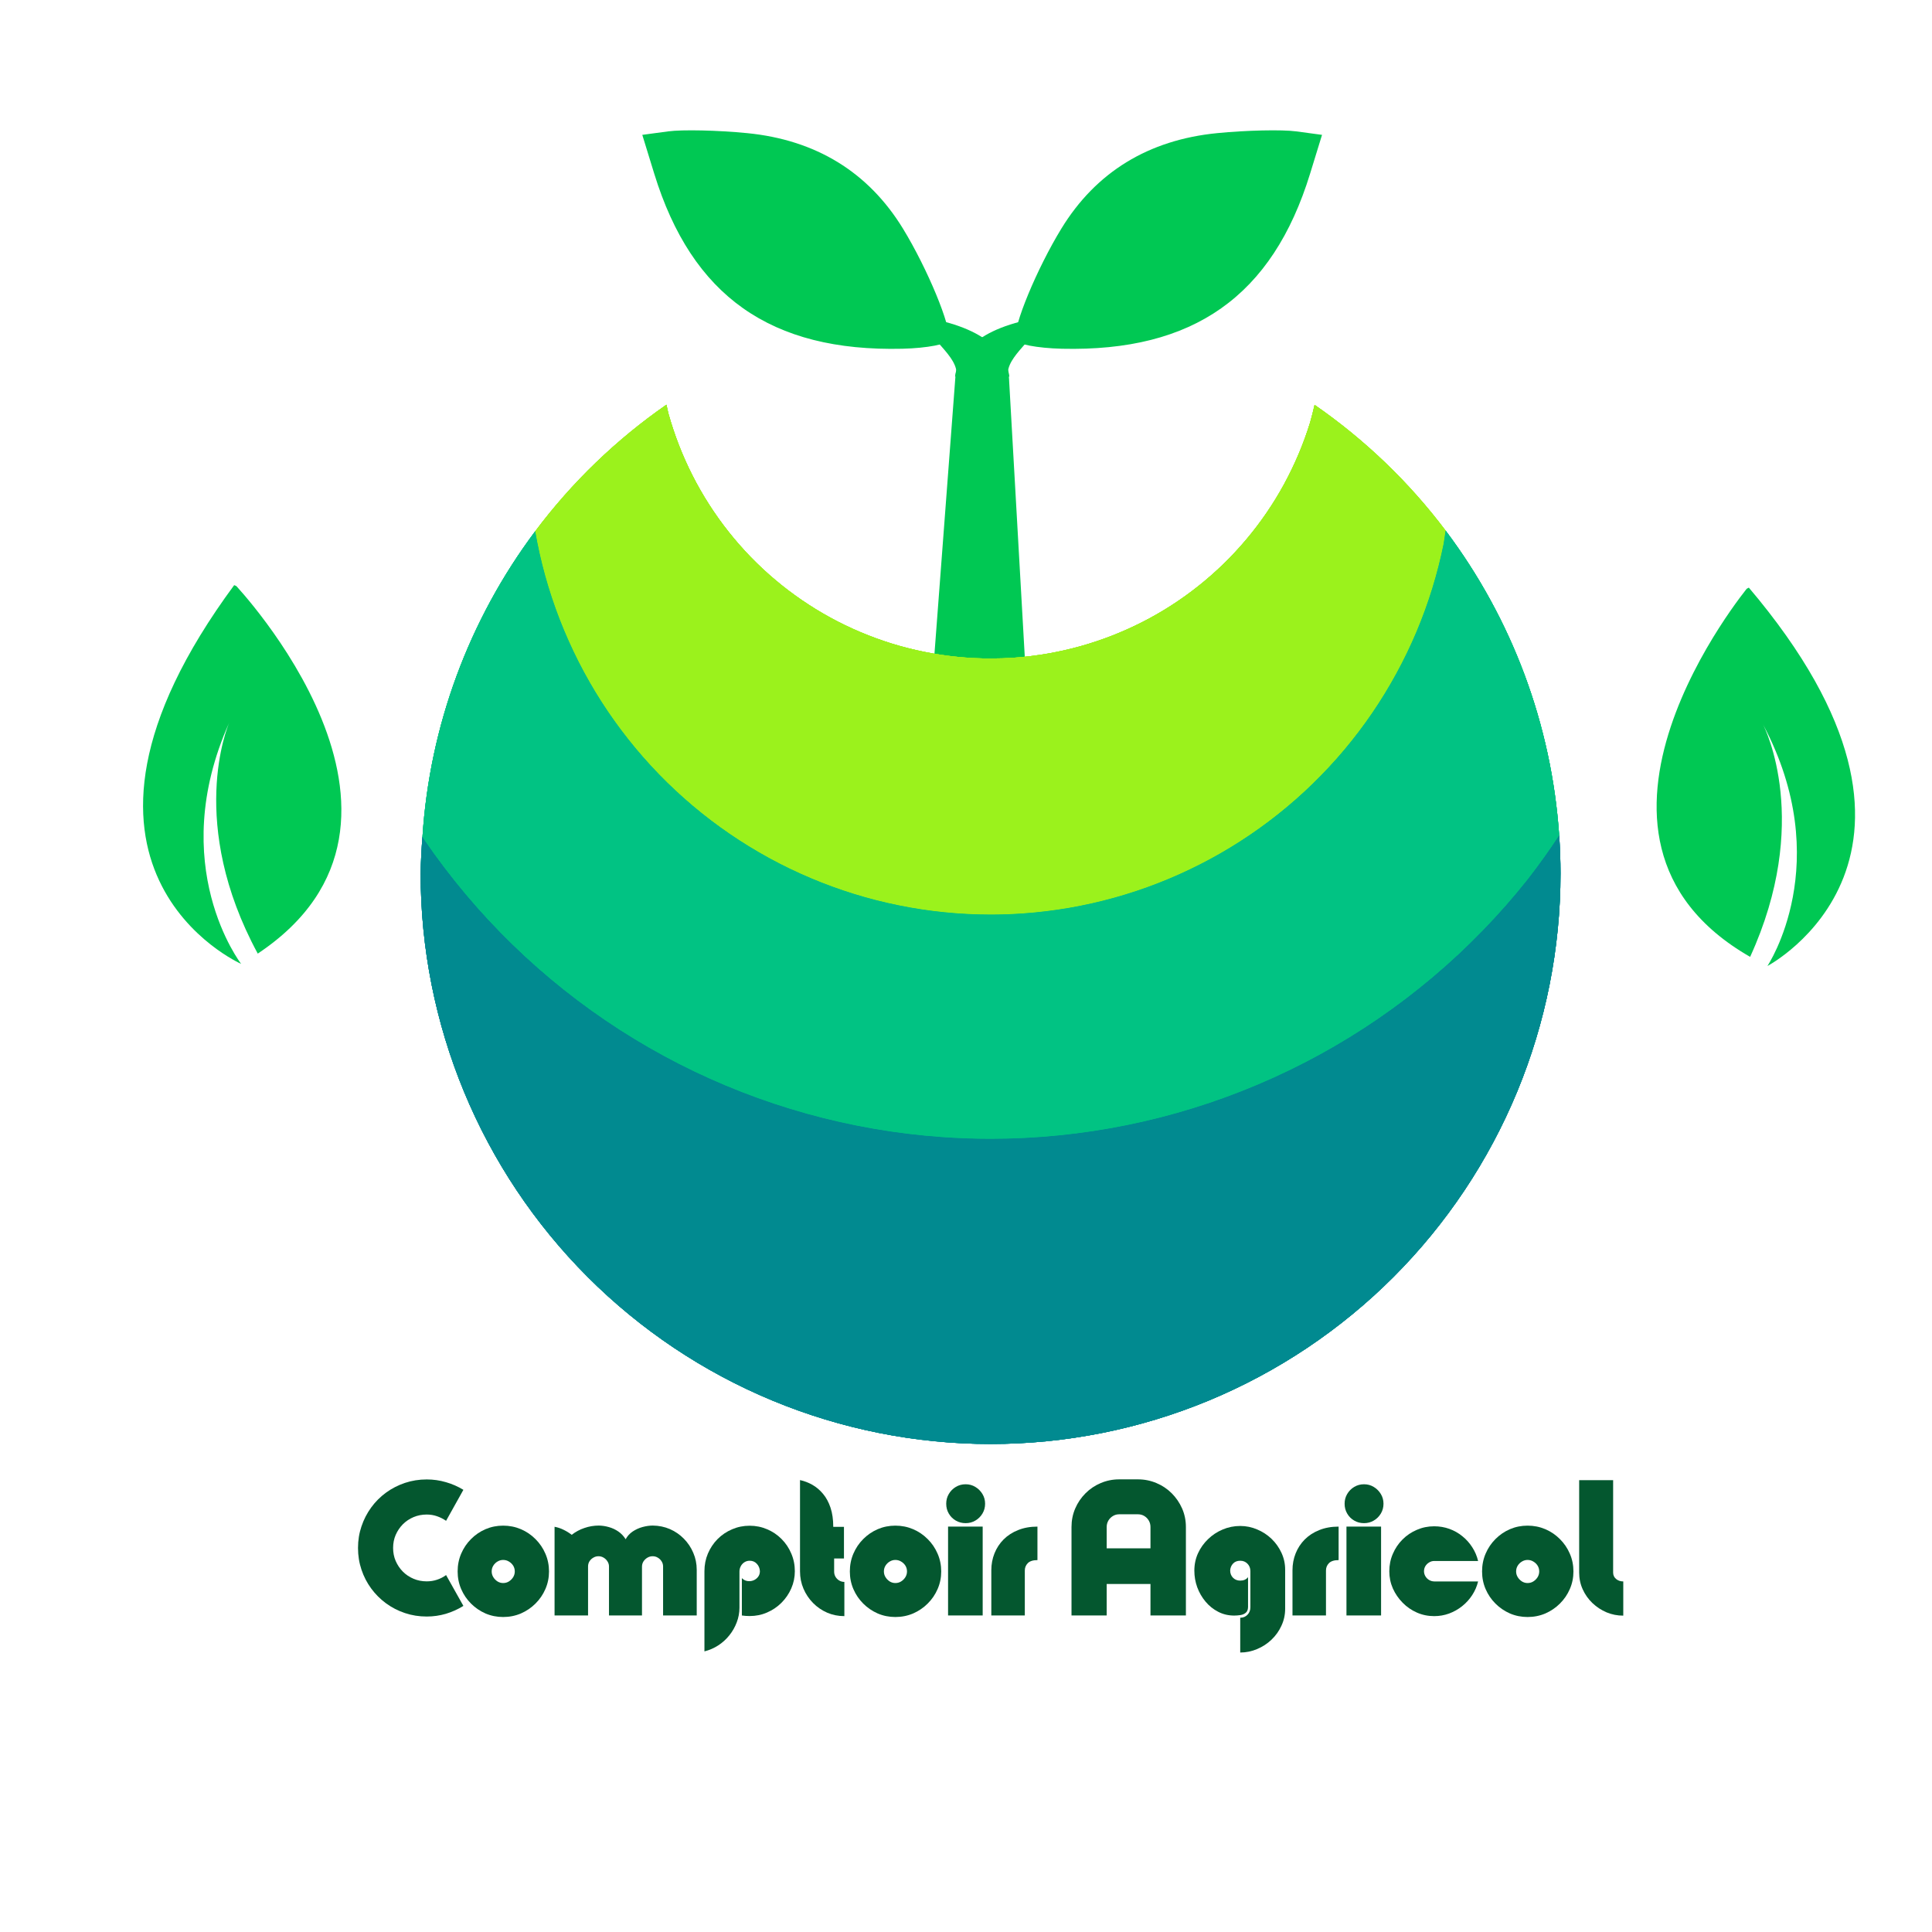 <svg xmlns="http://www.w3.org/2000/svg" xmlns:xlink="http://www.w3.org/1999/xlink" width="500" zoomAndPan="magnify" viewBox="0 0 375 375" height="500" preserveAspectRatio="xMidYMid meet" version="1.0"><defs><g/><clipPath id="5e33130369"><path d="M 124 25.297 L 185 25.297 L 185 68 L 124 68 Z M 124 25.297 " clip-rule="nonzero"/></clipPath><clipPath id="639134a4bb"><path d="M 197 25.297 L 257 25.297 L 257 68 L 197 68 Z M 197 25.297 " clip-rule="nonzero"/></clipPath><clipPath id="d5f45730c3"><path d="M 81.645 162 L 302.895 162 L 302.895 280.281 L 81.645 280.281 Z M 81.645 162 " clip-rule="nonzero"/></clipPath><clipPath id="0ebaad2adb"><path d="M 82 102 L 302.895 102 L 302.895 222 L 82 222 Z M 82 102 " clip-rule="nonzero"/></clipPath><clipPath id="960b7be437"><path d="M 81.645 162 L 302.895 162 L 302.895 280.281 L 81.645 280.281 Z M 81.645 162 " clip-rule="nonzero"/></clipPath><clipPath id="65370dd202"><path d="M 82 102 L 302.895 102 L 302.895 222 L 82 222 Z M 82 102 " clip-rule="nonzero"/></clipPath><clipPath id="fc308e89c7"><path d="M 81.645 162 L 302.895 162 L 302.895 280.281 L 81.645 280.281 Z M 81.645 162 " clip-rule="nonzero"/></clipPath><clipPath id="8cc1ed5ccd"><path d="M 82 102 L 302.895 102 L 302.895 222 L 82 222 Z M 82 102 " clip-rule="nonzero"/></clipPath><clipPath id="13bd93643c"><path d="M 81.645 162 L 302.895 162 L 302.895 280.281 L 81.645 280.281 Z M 81.645 162 " clip-rule="nonzero"/></clipPath><clipPath id="749213364c"><path d="M 82 102 L 302.895 102 L 302.895 222 L 82 222 Z M 82 102 " clip-rule="nonzero"/></clipPath><clipPath id="e1451619c5"><path d="M 27 113 L 67 113 L 67 188 L 27 188 Z M 27 113 " clip-rule="nonzero"/></clipPath><clipPath id="2d9b89bb5c"><path d="M 4.789 168.582 L 31.77 107.523 L 99 137.23 L 72.02 198.285 Z M 4.789 168.582 " clip-rule="nonzero"/></clipPath><clipPath id="a05d643ce2"><path d="M 4.789 168.582 L 31.77 107.523 L 99 137.23 L 72.02 198.285 Z M 4.789 168.582 " clip-rule="nonzero"/></clipPath><clipPath id="310535bd0e"><path d="M 304 112 L 374 112 L 374 192 L 304 192 Z M 304 112 " clip-rule="nonzero"/></clipPath><clipPath id="710c58b781"><path d="M 318.918 200.227 L 287.891 141.125 L 352.969 106.961 L 383.992 166.062 Z M 318.918 200.227 " clip-rule="nonzero"/></clipPath><clipPath id="24dbf82bb5"><path d="M 17 1 L 57 1 L 57 76 L 17 76 Z M 17 1 " clip-rule="nonzero"/></clipPath><clipPath id="b7fdaed509"><path d="M 14.918 88.227 L -16.109 29.125 L 48.969 -5.039 L 79.992 54.062 Z M 14.918 88.227 " clip-rule="nonzero"/></clipPath><clipPath id="d98412e0fd"><path d="M 79.723 54.203 L 48.699 -4.898 L -16.379 29.266 L 14.645 88.367 Z M 79.723 54.203 " clip-rule="nonzero"/></clipPath><clipPath id="b8bb970a2e"><rect x="0" width="70" y="0" height="80"/></clipPath><clipPath id="3e411ebe48"><rect x="0" width="249" y="0" height="42"/></clipPath></defs><rect x="-37.5" width="450" fill="#ffffff" y="-37.5" height="450" fill-opacity="1"/><rect x="-37.5" width="450" fill="#ffffff" y="-37.5" height="450" fill-opacity="1"/><path fill="#00c853" d="M 185.367 73.09 C 185.914 69.207 188.852 63.621 202.793 61.457 C 200.355 66.621 194.5 69.668 195.801 73.684 Z M 185.367 73.09 " fill-opacity="1" fill-rule="nonzero"/><path fill="#00c853" d="M 195.918 73.09 C 195.371 69.207 192.438 63.621 178.496 61.457 C 180.934 66.621 186.789 69.668 185.488 73.684 Z M 195.918 73.09 " fill-opacity="1" fill-rule="nonzero"/><path fill="#00c853" d="M 195.828 73.117 L 199.383 135.832 C 199.547 138.707 193.512 141.031 190.637 141.031 C 187.762 141.031 180.488 138.703 180.703 135.832 L 185.445 73.117 C 185.664 70.246 187.762 67.922 190.637 67.922 C 193.512 67.922 195.664 70.242 195.828 73.117 Z M 195.828 73.117 " fill-opacity="1" fill-rule="nonzero"/><g clip-path="url(#5e33130369)"><path fill="#00c853" d="M 175.148 67.691 C 149.625 68.293 134.301 57.477 126.984 33.703 L 124.668 26.176 L 129.684 25.5 C 132.441 25.129 139.344 25.281 145.016 25.84 C 158.352 27.152 168.539 33.391 175.258 44.363 C 180.023 52.152 184.66 63.348 184.188 65.941 C 184.043 66.789 179.965 67.574 175.148 67.691 Z M 175.148 67.691 " fill-opacity="1" fill-rule="nonzero"/></g><g clip-path="url(#639134a4bb)"><path fill="#00c853" d="M 206.125 67.691 C 231.648 68.293 246.973 57.477 254.289 33.703 L 256.605 26.176 L 251.59 25.5 C 248.832 25.129 241.93 25.281 236.258 25.84 C 222.922 27.152 212.734 33.391 206.016 44.363 C 201.25 52.152 196.613 63.348 197.086 65.941 C 197.23 66.789 201.309 67.574 206.125 67.691 Z M 206.125 67.691 " fill-opacity="1" fill-rule="nonzero"/></g><path fill="#9bf21c" d="M 129.352 78.555 C 119.602 85.324 111.004 93.617 103.883 103.121 C 104.387 106.012 105.027 108.879 105.809 111.707 C 106.609 114.59 107.555 117.434 108.637 120.227 C 109.723 123.02 110.941 125.754 112.301 128.426 C 113.656 131.094 115.145 133.695 116.762 136.219 C 118.379 138.738 120.121 141.176 121.98 143.523 C 123.84 145.871 125.816 148.121 127.898 150.27 C 129.984 152.418 132.176 154.465 134.461 156.395 C 136.75 158.324 139.133 160.137 141.602 161.828 C 144.07 163.52 146.625 165.086 149.25 166.523 C 151.875 167.961 154.574 169.262 157.328 170.426 C 160.086 171.594 162.895 172.625 165.754 173.508 C 168.609 174.395 171.512 175.133 174.441 175.727 C 177.375 176.324 180.336 176.773 183.312 177.07 C 186.289 177.371 189.277 177.52 192.27 177.523 C 194.391 177.523 196.504 177.449 198.617 177.297 C 201.602 177.086 204.574 176.723 207.523 176.215 C 210.473 175.707 213.395 175.051 216.277 174.246 C 219.156 173.445 221.996 172.5 224.785 171.414 C 227.574 170.328 230.305 169.105 232.973 167.746 C 232.973 167.75 232.973 167.746 232.973 167.746 C 235.637 166.391 238.238 164.898 240.754 163.277 C 240.754 163.281 240.754 163.277 240.754 163.277 C 243.273 161.66 245.707 159.914 248.051 158.055 C 248.051 158.055 248.051 158.051 248.051 158.055 C 250.395 156.191 252.645 154.211 254.789 152.125 C 256.934 150.039 258.973 147.844 260.898 145.555 C 260.898 145.559 260.902 145.555 260.898 145.555 C 262.824 143.266 264.641 140.875 266.332 138.402 C 268.02 135.93 269.582 133.375 271.016 130.746 C 271.016 130.75 271.016 130.746 271.016 130.746 C 272.453 128.121 273.754 125.418 274.918 122.66 C 276.086 119.898 277.113 117.082 277.996 114.223 C 277.996 114.223 277.996 114.219 277.996 114.223 C 278.879 111.363 279.621 108.453 280.215 105.52 C 280.352 104.68 280.48 103.836 280.594 102.992 C 273.473 93.547 264.887 85.309 255.16 78.586 C 254.898 79.738 254.609 80.887 254.285 82.023 C 253.645 84.094 252.902 86.129 252.059 88.125 C 252.059 88.125 252.059 88.129 252.059 88.125 C 251.215 90.121 250.273 92.078 249.238 93.98 C 248.203 95.883 247.07 97.727 245.848 99.516 C 245.852 99.512 245.848 99.516 245.848 99.516 C 244.629 101.305 243.312 103.035 241.918 104.691 C 240.523 106.348 239.051 107.934 237.5 109.441 C 235.945 110.953 234.32 112.383 232.625 113.73 C 230.934 115.078 229.168 116.34 227.348 117.512 C 227.348 117.512 227.344 117.512 227.348 117.512 C 225.527 118.684 223.645 119.762 221.715 120.746 C 219.785 121.727 217.809 122.613 215.789 123.398 C 213.773 124.184 211.719 124.867 209.637 125.449 C 207.551 126.027 205.438 126.5 203.301 126.871 C 201.172 127.238 199.02 127.504 196.863 127.656 C 195.332 127.766 193.801 127.816 192.27 127.816 C 190.105 127.816 187.945 127.707 185.789 127.488 C 183.637 127.273 181.496 126.949 179.375 126.516 C 177.254 126.086 175.156 125.551 173.09 124.914 C 171.023 124.273 168.988 123.527 166.996 122.684 C 165 121.84 163.047 120.898 161.148 119.859 C 159.25 118.82 157.402 117.688 155.617 116.461 C 153.832 115.238 152.105 113.93 150.453 112.531 C 148.797 111.137 147.211 109.66 145.703 108.105 C 144.195 106.547 142.766 104.918 141.422 103.219 C 140.078 101.523 138.816 99.758 137.648 97.934 C 136.48 96.109 135.398 94.23 134.418 92.297 C 133.438 90.367 132.555 88.387 131.77 86.367 C 130.988 84.348 130.305 82.293 129.723 80.203 C 129.594 79.656 129.469 79.105 129.352 78.555 Z M 129.352 78.555 " fill-opacity="1" fill-rule="nonzero"/><g clip-path="url(#d5f45730c3)"><path fill="#018a90" d="M 82.004 162.414 C 81.809 164.773 81.688 167.141 81.645 169.512 C 81.645 184.059 84.508 198.461 90.066 211.902 C 95.625 225.34 103.773 237.551 114.047 247.84 C 124.32 258.125 136.516 266.285 149.938 271.852 C 163.359 277.418 177.742 280.281 192.27 280.281 C 206.797 280.281 221.184 277.418 234.605 271.852 C 248.027 266.285 260.223 258.125 270.496 247.84 C 280.77 237.551 288.918 225.34 294.477 211.902 C 300.035 198.461 302.895 184.059 302.895 169.512 C 302.891 167.047 302.805 164.582 302.633 162.121 C 300.73 165.016 298.719 167.832 296.598 170.57 C 293.84 174.055 290.906 177.395 287.812 180.582 C 284.719 183.773 281.469 186.809 278.07 189.672 C 274.676 192.535 271.137 195.227 267.473 197.738 C 263.809 200.25 260.023 202.574 256.125 204.707 C 252.227 206.84 248.227 208.773 244.137 210.504 C 240.047 212.234 235.875 213.762 231.633 215.074 C 227.391 216.391 223.082 217.492 218.73 218.375 C 214.379 219.258 209.984 219.922 205.57 220.367 C 201.152 220.812 196.711 221.035 192.27 221.035 C 189.125 221.035 185.984 220.922 182.848 220.699 C 178.418 220.387 174.008 219.848 169.633 219.094 C 165.258 218.336 160.922 217.363 156.641 216.172 C 152.363 214.98 148.145 213.582 144.008 211.969 C 139.867 210.359 135.812 208.543 131.855 206.527 C 127.898 204.508 124.043 202.293 120.309 199.895 C 116.57 197.488 112.957 194.902 109.48 192.137 C 106 189.371 102.66 186.434 99.477 183.336 C 96.293 180.238 93.262 176.984 90.402 173.582 C 87.543 170.184 84.852 166.641 82.344 162.973 C 82.23 162.785 82.117 162.602 82.004 162.414 Z M 82.004 162.414 " fill-opacity="1" fill-rule="nonzero"/></g><g clip-path="url(#0ebaad2adb)"><path fill="#01c383" d="M 82.004 162.414 C 82.117 162.602 82.23 162.785 82.344 162.973 C 84.852 166.641 87.543 170.184 90.402 173.582 C 93.262 176.984 96.293 180.238 99.477 183.336 C 102.664 186.434 106 189.371 109.48 192.137 C 112.957 194.902 116.574 197.488 120.309 199.895 C 124.047 202.293 127.898 204.508 131.855 206.527 C 135.812 208.543 139.867 210.359 144.008 211.969 C 148.145 213.582 152.363 214.98 156.641 216.172 C 160.922 217.363 165.258 218.336 169.633 219.094 C 174.008 219.848 178.418 220.387 182.848 220.699 C 185.984 220.922 189.129 221.035 192.273 221.035 C 196.715 221.035 201.152 220.812 205.57 220.367 C 209.988 219.922 214.379 219.258 218.73 218.375 C 223.082 217.492 227.391 216.391 231.633 215.074 C 235.875 213.762 240.047 212.234 244.137 210.504 C 248.227 208.773 252.23 206.84 256.125 204.707 C 260.023 202.574 263.809 200.25 267.473 197.738 C 271.141 195.227 274.676 192.535 278.07 189.672 C 281.469 186.809 284.719 183.773 287.812 180.582 C 290.906 177.395 293.84 174.055 296.598 170.57 C 298.719 167.832 300.734 165.016 302.633 162.121 C 301.168 140.688 293.512 120.145 280.594 102.992 C 280.48 103.836 280.352 104.68 280.215 105.52 C 279.621 108.453 278.879 111.355 277.996 114.219 C 277.996 114.215 277.996 114.219 277.996 114.219 C 277.113 117.078 276.086 119.898 274.922 122.66 C 273.754 125.418 272.453 128.113 271.016 130.742 C 271.016 130.742 271.016 130.746 271.016 130.742 C 269.582 133.371 268.02 135.93 266.332 138.402 C 264.645 140.875 262.832 143.258 260.906 145.551 C 260.906 145.547 260.902 145.551 260.906 145.551 C 258.98 147.84 256.934 150.035 254.789 152.125 C 252.645 154.211 250.395 156.188 248.051 158.047 C 248.051 158.047 248.051 158.051 248.051 158.047 C 245.707 159.91 243.273 161.656 240.754 163.273 C 240.754 163.273 240.754 163.277 240.754 163.273 C 238.238 164.891 235.641 166.387 232.973 167.742 C 232.973 167.742 232.973 167.746 232.973 167.742 C 230.305 169.102 227.574 170.328 224.785 171.414 C 221.996 172.5 219.156 173.445 216.277 174.246 C 213.395 175.047 210.473 175.703 207.523 176.215 C 204.574 176.723 201.602 177.086 198.621 177.297 C 196.508 177.449 194.391 177.523 192.273 177.523 C 189.281 177.52 186.289 177.371 183.312 177.07 C 180.336 176.773 177.375 176.324 174.441 175.727 C 171.512 175.133 168.613 174.395 165.754 173.508 C 162.898 172.625 160.086 171.594 157.328 170.426 C 154.574 169.262 151.875 167.961 149.25 166.523 C 146.625 165.086 144.07 163.52 141.602 161.828 C 139.133 160.137 136.75 158.324 134.465 156.395 C 132.176 154.465 129.984 152.418 127.898 150.27 C 125.816 148.121 123.84 145.871 121.98 143.523 C 120.121 141.176 118.379 138.738 116.762 136.219 C 115.145 133.695 113.656 131.094 112.301 128.426 C 110.945 125.754 109.723 123.02 108.637 120.227 C 107.555 117.434 106.609 114.59 105.809 111.707 C 105.027 108.879 104.387 106.012 103.883 103.121 C 90.996 120.336 83.391 140.941 82.004 162.414 Z M 82.004 162.414 " fill-opacity="1" fill-rule="nonzero"/></g><path fill="#9bf21c" d="M 129.352 78.555 C 119.602 85.324 111.004 93.617 103.883 103.121 C 104.387 106.012 105.027 108.879 105.809 111.707 C 106.609 114.59 107.555 117.434 108.637 120.227 C 109.723 123.02 110.941 125.754 112.301 128.426 C 113.656 131.094 115.145 133.695 116.762 136.219 C 118.379 138.738 120.121 141.176 121.98 143.523 C 123.84 145.871 125.816 148.121 127.898 150.27 C 129.984 152.418 132.176 154.465 134.461 156.395 C 136.75 158.324 139.133 160.137 141.602 161.828 C 144.07 163.52 146.625 165.086 149.25 166.523 C 151.875 167.961 154.574 169.262 157.328 170.426 C 160.086 171.594 162.895 172.625 165.754 173.508 C 168.609 174.395 171.512 175.133 174.441 175.727 C 177.375 176.324 180.336 176.773 183.312 177.07 C 186.289 177.371 189.277 177.52 192.27 177.523 C 194.391 177.523 196.504 177.449 198.617 177.297 C 201.602 177.086 204.574 176.723 207.523 176.215 C 210.473 175.707 213.395 175.051 216.277 174.246 C 219.156 173.445 221.996 172.5 224.785 171.414 C 227.574 170.328 230.305 169.105 232.973 167.746 C 232.973 167.75 232.973 167.746 232.973 167.746 C 235.637 166.391 238.238 164.898 240.754 163.277 C 240.754 163.281 240.754 163.277 240.754 163.277 C 243.273 161.66 245.707 159.914 248.051 158.055 C 248.051 158.055 248.051 158.051 248.051 158.055 C 250.395 156.191 252.645 154.211 254.789 152.125 C 256.934 150.039 258.973 147.844 260.898 145.555 C 260.898 145.559 260.902 145.555 260.898 145.555 C 262.824 143.266 264.641 140.875 266.332 138.402 C 268.02 135.93 269.582 133.375 271.016 130.746 C 271.016 130.75 271.016 130.746 271.016 130.746 C 272.453 128.121 273.754 125.418 274.918 122.66 C 276.086 119.898 277.113 117.082 277.996 114.223 C 277.996 114.223 277.996 114.219 277.996 114.223 C 278.879 111.363 279.621 108.453 280.215 105.52 C 280.352 104.68 280.48 103.836 280.594 102.992 C 273.473 93.547 264.887 85.309 255.16 78.586 C 254.898 79.738 254.609 80.887 254.285 82.023 C 253.645 84.094 252.902 86.129 252.059 88.125 C 252.059 88.125 252.059 88.129 252.059 88.125 C 251.215 90.121 250.273 92.078 249.238 93.98 C 248.203 95.883 247.07 97.727 245.848 99.516 C 245.852 99.512 245.848 99.516 245.848 99.516 C 244.629 101.305 243.312 103.035 241.918 104.691 C 240.523 106.348 239.051 107.934 237.5 109.441 C 235.945 110.953 234.32 112.383 232.625 113.73 C 230.934 115.078 229.168 116.34 227.348 117.512 C 227.348 117.512 227.344 117.512 227.348 117.512 C 225.527 118.684 223.645 119.762 221.715 120.746 C 219.785 121.727 217.809 122.613 215.789 123.398 C 213.773 124.184 211.719 124.867 209.637 125.449 C 207.551 126.027 205.438 126.5 203.301 126.871 C 201.172 127.238 199.02 127.504 196.863 127.656 C 195.332 127.766 193.801 127.816 192.27 127.816 C 190.105 127.816 187.945 127.707 185.789 127.488 C 183.637 127.273 181.496 126.949 179.375 126.516 C 177.254 126.086 175.156 125.551 173.09 124.914 C 171.023 124.273 168.988 123.527 166.996 122.684 C 165 121.84 163.047 120.898 161.148 119.859 C 159.25 118.82 157.402 117.688 155.617 116.461 C 153.832 115.238 152.105 113.93 150.453 112.531 C 148.797 111.137 147.211 109.66 145.703 108.105 C 144.195 106.547 142.766 104.918 141.422 103.219 C 140.078 101.523 138.816 99.758 137.648 97.934 C 136.48 96.109 135.398 94.23 134.418 92.297 C 133.438 90.367 132.555 88.387 131.77 86.367 C 130.988 84.348 130.305 82.293 129.723 80.203 C 129.594 79.656 129.469 79.105 129.352 78.555 Z M 129.352 78.555 " fill-opacity="1" fill-rule="nonzero"/><g clip-path="url(#960b7be437)"><path fill="#018a90" d="M 82.004 162.414 C 81.809 164.773 81.688 167.141 81.645 169.512 C 81.645 184.059 84.508 198.461 90.066 211.902 C 95.625 225.34 103.773 237.551 114.047 247.84 C 124.32 258.125 136.516 266.285 149.938 271.852 C 163.359 277.418 177.742 280.281 192.27 280.281 C 206.797 280.281 221.184 277.418 234.605 271.852 C 248.027 266.285 260.223 258.125 270.496 247.84 C 280.77 237.551 288.918 225.34 294.477 211.902 C 300.035 198.461 302.895 184.059 302.895 169.512 C 302.891 167.047 302.805 164.582 302.633 162.121 C 300.73 165.016 298.719 167.832 296.598 170.57 C 293.84 174.055 290.906 177.395 287.812 180.582 C 284.719 183.773 281.469 186.809 278.07 189.672 C 274.676 192.535 271.137 195.227 267.473 197.738 C 263.809 200.25 260.023 202.574 256.125 204.707 C 252.227 206.84 248.227 208.773 244.137 210.504 C 240.047 212.234 235.875 213.762 231.633 215.074 C 227.391 216.391 223.082 217.492 218.73 218.375 C 214.379 219.258 209.984 219.922 205.57 220.367 C 201.152 220.812 196.711 221.035 192.27 221.035 C 189.125 221.035 185.984 220.922 182.848 220.699 C 178.418 220.387 174.008 219.848 169.633 219.094 C 165.258 218.336 160.922 217.363 156.641 216.172 C 152.363 214.98 148.145 213.582 144.008 211.969 C 139.867 210.359 135.812 208.543 131.855 206.527 C 127.898 204.508 124.043 202.293 120.309 199.895 C 116.57 197.488 112.957 194.902 109.48 192.137 C 106 189.371 102.66 186.434 99.477 183.336 C 96.293 180.238 93.262 176.984 90.402 173.582 C 87.543 170.184 84.852 166.641 82.344 162.973 C 82.23 162.785 82.117 162.602 82.004 162.414 Z M 82.004 162.414 " fill-opacity="1" fill-rule="nonzero"/></g><g clip-path="url(#65370dd202)"><path fill="#01c383" d="M 82.004 162.414 C 82.117 162.602 82.23 162.785 82.344 162.973 C 84.852 166.641 87.543 170.184 90.402 173.582 C 93.262 176.984 96.293 180.238 99.477 183.336 C 102.664 186.434 106 189.371 109.48 192.137 C 112.957 194.902 116.574 197.488 120.309 199.895 C 124.047 202.293 127.898 204.508 131.855 206.527 C 135.812 208.543 139.867 210.359 144.008 211.969 C 148.145 213.582 152.363 214.98 156.641 216.172 C 160.922 217.363 165.258 218.336 169.633 219.094 C 174.008 219.848 178.418 220.387 182.848 220.699 C 185.984 220.922 189.129 221.035 192.273 221.035 C 196.715 221.035 201.152 220.812 205.57 220.367 C 209.988 219.922 214.379 219.258 218.73 218.375 C 223.082 217.492 227.391 216.391 231.633 215.074 C 235.875 213.762 240.047 212.234 244.137 210.504 C 248.227 208.773 252.23 206.84 256.125 204.707 C 260.023 202.574 263.809 200.25 267.473 197.738 C 271.141 195.227 274.676 192.535 278.07 189.672 C 281.469 186.809 284.719 183.773 287.812 180.582 C 290.906 177.395 293.84 174.055 296.598 170.57 C 298.719 167.832 300.734 165.016 302.633 162.121 C 301.168 140.688 293.512 120.145 280.594 102.992 C 280.48 103.836 280.352 104.68 280.215 105.52 C 279.621 108.453 278.879 111.355 277.996 114.219 C 277.996 114.215 277.996 114.219 277.996 114.219 C 277.113 117.078 276.086 119.898 274.922 122.66 C 273.754 125.418 272.453 128.113 271.016 130.742 C 271.016 130.742 271.016 130.746 271.016 130.742 C 269.582 133.371 268.02 135.93 266.332 138.402 C 264.645 140.875 262.832 143.258 260.906 145.551 C 260.906 145.547 260.902 145.551 260.906 145.551 C 258.98 147.84 256.934 150.035 254.789 152.125 C 252.645 154.211 250.395 156.188 248.051 158.047 C 248.051 158.047 248.051 158.051 248.051 158.047 C 245.707 159.91 243.273 161.656 240.754 163.273 C 240.754 163.273 240.754 163.277 240.754 163.273 C 238.238 164.891 235.641 166.387 232.973 167.742 C 232.973 167.742 232.973 167.746 232.973 167.742 C 230.305 169.102 227.574 170.328 224.785 171.414 C 221.996 172.5 219.156 173.445 216.277 174.246 C 213.395 175.047 210.473 175.703 207.523 176.215 C 204.574 176.723 201.602 177.086 198.621 177.297 C 196.508 177.449 194.391 177.523 192.273 177.523 C 189.281 177.52 186.289 177.371 183.312 177.07 C 180.336 176.773 177.375 176.324 174.441 175.727 C 171.512 175.133 168.613 174.395 165.754 173.508 C 162.898 172.625 160.086 171.594 157.328 170.426 C 154.574 169.262 151.875 167.961 149.25 166.523 C 146.625 165.086 144.07 163.52 141.602 161.828 C 139.133 160.137 136.75 158.324 134.465 156.395 C 132.176 154.465 129.984 152.418 127.898 150.27 C 125.816 148.121 123.84 145.871 121.98 143.523 C 120.121 141.176 118.379 138.738 116.762 136.219 C 115.145 133.695 113.656 131.094 112.301 128.426 C 110.945 125.754 109.723 123.02 108.637 120.227 C 107.555 117.434 106.609 114.59 105.809 111.707 C 105.027 108.879 104.387 106.012 103.883 103.121 C 90.996 120.336 83.391 140.941 82.004 162.414 Z M 82.004 162.414 " fill-opacity="1" fill-rule="nonzero"/></g><path fill="#9bf21c" d="M 129.352 78.555 C 119.602 85.324 111.004 93.617 103.883 103.121 C 104.387 106.012 105.027 108.879 105.809 111.707 C 106.609 114.59 107.555 117.434 108.637 120.227 C 109.723 123.02 110.941 125.754 112.301 128.426 C 113.656 131.094 115.145 133.695 116.762 136.219 C 118.379 138.738 120.121 141.176 121.98 143.523 C 123.84 145.871 125.816 148.121 127.898 150.27 C 129.984 152.418 132.176 154.465 134.461 156.395 C 136.75 158.324 139.133 160.137 141.602 161.828 C 144.07 163.52 146.625 165.086 149.25 166.523 C 151.875 167.961 154.574 169.262 157.328 170.426 C 160.086 171.594 162.895 172.625 165.754 173.508 C 168.609 174.395 171.512 175.133 174.441 175.727 C 177.375 176.324 180.336 176.773 183.312 177.07 C 186.289 177.371 189.277 177.52 192.27 177.523 C 194.391 177.523 196.504 177.449 198.617 177.297 C 201.602 177.086 204.574 176.723 207.523 176.215 C 210.473 175.707 213.395 175.051 216.277 174.246 C 219.156 173.445 221.996 172.5 224.785 171.414 C 227.574 170.328 230.305 169.105 232.973 167.746 C 232.973 167.75 232.973 167.746 232.973 167.746 C 235.637 166.391 238.238 164.898 240.754 163.277 C 240.754 163.281 240.754 163.277 240.754 163.277 C 243.273 161.66 245.707 159.914 248.051 158.055 C 248.051 158.055 248.051 158.051 248.051 158.055 C 250.395 156.191 252.645 154.211 254.789 152.125 C 256.934 150.039 258.973 147.844 260.898 145.555 C 260.898 145.559 260.902 145.555 260.898 145.555 C 262.824 143.266 264.641 140.875 266.332 138.402 C 268.02 135.93 269.582 133.375 271.016 130.746 C 271.016 130.75 271.016 130.746 271.016 130.746 C 272.453 128.121 273.754 125.418 274.918 122.66 C 276.086 119.898 277.113 117.082 277.996 114.223 C 277.996 114.223 277.996 114.219 277.996 114.223 C 278.879 111.363 279.621 108.453 280.215 105.52 C 280.352 104.68 280.48 103.836 280.594 102.992 C 273.473 93.547 264.887 85.309 255.16 78.586 C 254.898 79.738 254.609 80.887 254.285 82.023 C 253.645 84.094 252.902 86.129 252.059 88.125 C 252.059 88.125 252.059 88.129 252.059 88.125 C 251.215 90.121 250.273 92.078 249.238 93.98 C 248.203 95.883 247.07 97.727 245.848 99.516 C 245.852 99.512 245.848 99.516 245.848 99.516 C 244.629 101.305 243.312 103.035 241.918 104.691 C 240.523 106.348 239.051 107.934 237.5 109.441 C 235.945 110.953 234.32 112.383 232.625 113.73 C 230.934 115.078 229.168 116.34 227.348 117.512 C 227.348 117.512 227.344 117.512 227.348 117.512 C 225.527 118.684 223.645 119.762 221.715 120.746 C 219.785 121.727 217.809 122.613 215.789 123.398 C 213.773 124.184 211.719 124.867 209.637 125.449 C 207.551 126.027 205.438 126.5 203.301 126.871 C 201.172 127.238 199.02 127.504 196.863 127.656 C 195.332 127.766 193.801 127.816 192.27 127.816 C 190.105 127.816 187.945 127.707 185.789 127.488 C 183.637 127.273 181.496 126.949 179.375 126.516 C 177.254 126.086 175.156 125.551 173.09 124.914 C 171.023 124.273 168.988 123.527 166.996 122.684 C 165 121.84 163.047 120.898 161.148 119.859 C 159.25 118.82 157.402 117.688 155.617 116.461 C 153.832 115.238 152.105 113.93 150.453 112.531 C 148.797 111.137 147.211 109.66 145.703 108.105 C 144.195 106.547 142.766 104.918 141.422 103.219 C 140.078 101.523 138.816 99.758 137.648 97.934 C 136.48 96.109 135.398 94.23 134.418 92.297 C 133.438 90.367 132.555 88.387 131.77 86.367 C 130.988 84.348 130.305 82.293 129.723 80.203 C 129.594 79.656 129.469 79.105 129.352 78.555 Z M 129.352 78.555 " fill-opacity="1" fill-rule="nonzero"/><g clip-path="url(#fc308e89c7)"><path fill="#018a90" d="M 82.004 162.414 C 81.809 164.773 81.688 167.141 81.645 169.512 C 81.645 184.059 84.508 198.461 90.066 211.902 C 95.625 225.34 103.773 237.551 114.047 247.84 C 124.32 258.125 136.516 266.285 149.938 271.852 C 163.359 277.418 177.742 280.281 192.27 280.281 C 206.797 280.281 221.184 277.418 234.605 271.852 C 248.027 266.285 260.223 258.125 270.496 247.84 C 280.77 237.551 288.918 225.34 294.477 211.902 C 300.035 198.461 302.895 184.059 302.895 169.512 C 302.891 167.047 302.805 164.582 302.633 162.121 C 300.73 165.016 298.719 167.832 296.598 170.57 C 293.84 174.055 290.906 177.395 287.812 180.582 C 284.719 183.773 281.469 186.809 278.07 189.672 C 274.676 192.535 271.137 195.227 267.473 197.738 C 263.809 200.25 260.023 202.574 256.125 204.707 C 252.227 206.84 248.227 208.773 244.137 210.504 C 240.047 212.234 235.875 213.762 231.633 215.074 C 227.391 216.391 223.082 217.492 218.73 218.375 C 214.379 219.258 209.984 219.922 205.57 220.367 C 201.152 220.812 196.711 221.035 192.27 221.035 C 189.125 221.035 185.984 220.922 182.848 220.699 C 178.418 220.387 174.008 219.848 169.633 219.094 C 165.258 218.336 160.922 217.363 156.641 216.172 C 152.363 214.98 148.145 213.582 144.008 211.969 C 139.867 210.359 135.812 208.543 131.855 206.527 C 127.898 204.508 124.043 202.293 120.309 199.895 C 116.57 197.488 112.957 194.902 109.48 192.137 C 106 189.371 102.66 186.434 99.477 183.336 C 96.293 180.238 93.262 176.984 90.402 173.582 C 87.543 170.184 84.852 166.641 82.344 162.973 C 82.23 162.785 82.117 162.602 82.004 162.414 Z M 82.004 162.414 " fill-opacity="1" fill-rule="nonzero"/></g><g clip-path="url(#8cc1ed5ccd)"><path fill="#01c383" d="M 82.004 162.414 C 82.117 162.602 82.23 162.785 82.344 162.973 C 84.852 166.641 87.543 170.184 90.402 173.582 C 93.262 176.984 96.293 180.238 99.477 183.336 C 102.664 186.434 106 189.371 109.48 192.137 C 112.957 194.902 116.574 197.488 120.309 199.895 C 124.047 202.293 127.898 204.508 131.855 206.527 C 135.812 208.543 139.867 210.359 144.008 211.969 C 148.145 213.582 152.363 214.98 156.641 216.172 C 160.922 217.363 165.258 218.336 169.633 219.094 C 174.008 219.848 178.418 220.387 182.848 220.699 C 185.984 220.922 189.129 221.035 192.273 221.035 C 196.715 221.035 201.152 220.812 205.57 220.367 C 209.988 219.922 214.379 219.258 218.73 218.375 C 223.082 217.492 227.391 216.391 231.633 215.074 C 235.875 213.762 240.047 212.234 244.137 210.504 C 248.227 208.773 252.23 206.84 256.125 204.707 C 260.023 202.574 263.809 200.25 267.473 197.738 C 271.141 195.227 274.676 192.535 278.07 189.672 C 281.469 186.809 284.719 183.773 287.812 180.582 C 290.906 177.395 293.84 174.055 296.598 170.57 C 298.719 167.832 300.734 165.016 302.633 162.121 C 301.168 140.688 293.512 120.145 280.594 102.992 C 280.48 103.836 280.352 104.68 280.215 105.52 C 279.621 108.453 278.879 111.355 277.996 114.219 C 277.996 114.215 277.996 114.219 277.996 114.219 C 277.113 117.078 276.086 119.898 274.922 122.66 C 273.754 125.418 272.453 128.113 271.016 130.742 C 271.016 130.742 271.016 130.746 271.016 130.742 C 269.582 133.371 268.02 135.93 266.332 138.402 C 264.645 140.875 262.832 143.258 260.906 145.551 C 260.906 145.547 260.902 145.551 260.906 145.551 C 258.98 147.84 256.934 150.035 254.789 152.125 C 252.645 154.211 250.395 156.188 248.051 158.047 C 248.051 158.047 248.051 158.051 248.051 158.047 C 245.707 159.91 243.273 161.656 240.754 163.273 C 240.754 163.273 240.754 163.277 240.754 163.273 C 238.238 164.891 235.641 166.387 232.973 167.742 C 232.973 167.742 232.973 167.746 232.973 167.742 C 230.305 169.102 227.574 170.328 224.785 171.414 C 221.996 172.5 219.156 173.445 216.277 174.246 C 213.395 175.047 210.473 175.703 207.523 176.215 C 204.574 176.723 201.602 177.086 198.621 177.297 C 196.508 177.449 194.391 177.523 192.273 177.523 C 189.281 177.52 186.289 177.371 183.312 177.07 C 180.336 176.773 177.375 176.324 174.441 175.727 C 171.512 175.133 168.613 174.395 165.754 173.508 C 162.898 172.625 160.086 171.594 157.328 170.426 C 154.574 169.262 151.875 167.961 149.25 166.523 C 146.625 165.086 144.07 163.52 141.602 161.828 C 139.133 160.137 136.75 158.324 134.465 156.395 C 132.176 154.465 129.984 152.418 127.898 150.27 C 125.816 148.121 123.84 145.871 121.98 143.523 C 120.121 141.176 118.379 138.738 116.762 136.219 C 115.145 133.695 113.656 131.094 112.301 128.426 C 110.945 125.754 109.723 123.02 108.637 120.227 C 107.555 117.434 106.609 114.59 105.809 111.707 C 105.027 108.879 104.387 106.012 103.883 103.121 C 90.996 120.336 83.391 140.941 82.004 162.414 Z M 82.004 162.414 " fill-opacity="1" fill-rule="nonzero"/></g><path fill="#9bf21c" d="M 129.352 78.555 C 119.602 85.324 111.004 93.617 103.883 103.121 C 104.387 106.012 105.027 108.879 105.809 111.707 C 106.609 114.59 107.555 117.434 108.637 120.227 C 109.723 123.02 110.941 125.754 112.301 128.426 C 113.656 131.094 115.145 133.695 116.762 136.219 C 118.379 138.738 120.121 141.176 121.98 143.523 C 123.84 145.871 125.816 148.121 127.898 150.27 C 129.984 152.418 132.176 154.465 134.461 156.395 C 136.75 158.324 139.133 160.137 141.602 161.828 C 144.07 163.52 146.625 165.086 149.25 166.523 C 151.875 167.961 154.574 169.262 157.328 170.426 C 160.086 171.594 162.895 172.625 165.754 173.508 C 168.609 174.395 171.512 175.133 174.441 175.727 C 177.375 176.324 180.336 176.773 183.312 177.07 C 186.289 177.371 189.277 177.52 192.27 177.523 C 194.391 177.523 196.504 177.449 198.617 177.297 C 201.602 177.086 204.574 176.723 207.523 176.215 C 210.473 175.707 213.395 175.051 216.277 174.246 C 219.156 173.445 221.996 172.5 224.785 171.414 C 227.574 170.328 230.305 169.105 232.973 167.746 C 232.973 167.75 232.973 167.746 232.973 167.746 C 235.637 166.391 238.238 164.898 240.754 163.277 C 240.754 163.281 240.754 163.277 240.754 163.277 C 243.273 161.66 245.707 159.914 248.051 158.055 C 248.051 158.055 248.051 158.051 248.051 158.055 C 250.395 156.191 252.645 154.211 254.789 152.125 C 256.934 150.039 258.973 147.844 260.898 145.555 C 260.898 145.559 260.902 145.555 260.898 145.555 C 262.824 143.266 264.641 140.875 266.332 138.402 C 268.02 135.93 269.582 133.375 271.016 130.746 C 271.016 130.75 271.016 130.746 271.016 130.746 C 272.453 128.121 273.754 125.418 274.918 122.66 C 276.086 119.898 277.113 117.082 277.996 114.223 C 277.996 114.223 277.996 114.219 277.996 114.223 C 278.879 111.363 279.621 108.453 280.215 105.52 C 280.352 104.68 280.48 103.836 280.594 102.992 C 273.473 93.547 264.887 85.309 255.16 78.586 C 254.898 79.738 254.609 80.887 254.285 82.023 C 253.645 84.094 252.902 86.129 252.059 88.125 C 252.059 88.125 252.059 88.129 252.059 88.125 C 251.215 90.121 250.273 92.078 249.238 93.98 C 248.203 95.883 247.07 97.727 245.848 99.516 C 245.852 99.512 245.848 99.516 245.848 99.516 C 244.629 101.305 243.312 103.035 241.918 104.691 C 240.523 106.348 239.051 107.934 237.5 109.441 C 235.945 110.953 234.32 112.383 232.625 113.73 C 230.934 115.078 229.168 116.34 227.348 117.512 C 227.348 117.512 227.344 117.512 227.348 117.512 C 225.527 118.684 223.645 119.762 221.715 120.746 C 219.785 121.727 217.809 122.613 215.789 123.398 C 213.773 124.184 211.719 124.867 209.637 125.449 C 207.551 126.027 205.438 126.5 203.301 126.871 C 201.172 127.238 199.02 127.504 196.863 127.656 C 195.332 127.766 193.801 127.816 192.27 127.816 C 190.105 127.816 187.945 127.707 185.789 127.488 C 183.637 127.273 181.496 126.949 179.375 126.516 C 177.254 126.086 175.156 125.551 173.09 124.914 C 171.023 124.273 168.988 123.527 166.996 122.684 C 165 121.84 163.047 120.898 161.148 119.859 C 159.25 118.82 157.402 117.688 155.617 116.461 C 153.832 115.238 152.105 113.93 150.453 112.531 C 148.797 111.137 147.211 109.66 145.703 108.105 C 144.195 106.547 142.766 104.918 141.422 103.219 C 140.078 101.523 138.816 99.758 137.648 97.934 C 136.48 96.109 135.398 94.23 134.418 92.297 C 133.438 90.367 132.555 88.387 131.77 86.367 C 130.988 84.348 130.305 82.293 129.723 80.203 C 129.594 79.656 129.469 79.105 129.352 78.555 Z M 129.352 78.555 " fill-opacity="1" fill-rule="nonzero"/><g clip-path="url(#13bd93643c)"><path fill="#018a90" d="M 82.004 162.414 C 81.809 164.773 81.688 167.141 81.645 169.512 C 81.645 184.059 84.508 198.461 90.066 211.902 C 95.625 225.34 103.773 237.551 114.047 247.84 C 124.32 258.125 136.516 266.285 149.938 271.852 C 163.359 277.418 177.742 280.281 192.27 280.281 C 206.797 280.281 221.184 277.418 234.605 271.852 C 248.027 266.285 260.223 258.125 270.496 247.84 C 280.77 237.551 288.918 225.34 294.477 211.902 C 300.035 198.461 302.895 184.059 302.895 169.512 C 302.891 167.047 302.805 164.582 302.633 162.121 C 300.73 165.016 298.719 167.832 296.598 170.57 C 293.84 174.055 290.906 177.395 287.812 180.582 C 284.719 183.773 281.469 186.809 278.07 189.672 C 274.676 192.535 271.137 195.227 267.473 197.738 C 263.809 200.25 260.023 202.574 256.125 204.707 C 252.227 206.84 248.227 208.773 244.137 210.504 C 240.047 212.234 235.875 213.762 231.633 215.074 C 227.391 216.391 223.082 217.492 218.73 218.375 C 214.379 219.258 209.984 219.922 205.57 220.367 C 201.152 220.812 196.711 221.035 192.27 221.035 C 189.125 221.035 185.984 220.922 182.848 220.699 C 178.418 220.387 174.008 219.848 169.633 219.094 C 165.258 218.336 160.922 217.363 156.641 216.172 C 152.363 214.98 148.145 213.582 144.008 211.969 C 139.867 210.359 135.812 208.543 131.855 206.527 C 127.898 204.508 124.043 202.293 120.309 199.895 C 116.57 197.488 112.957 194.902 109.48 192.137 C 106 189.371 102.66 186.434 99.477 183.336 C 96.293 180.238 93.262 176.984 90.402 173.582 C 87.543 170.184 84.852 166.641 82.344 162.973 C 82.23 162.785 82.117 162.602 82.004 162.414 Z M 82.004 162.414 " fill-opacity="1" fill-rule="nonzero"/></g><g clip-path="url(#749213364c)"><path fill="#01c383" d="M 82.004 162.414 C 82.117 162.602 82.23 162.785 82.344 162.973 C 84.852 166.641 87.543 170.184 90.402 173.582 C 93.262 176.984 96.293 180.238 99.477 183.336 C 102.664 186.434 106 189.371 109.48 192.137 C 112.957 194.902 116.574 197.488 120.309 199.895 C 124.047 202.293 127.898 204.508 131.855 206.527 C 135.812 208.543 139.867 210.359 144.008 211.969 C 148.145 213.582 152.363 214.98 156.641 216.172 C 160.922 217.363 165.258 218.336 169.633 219.094 C 174.008 219.848 178.418 220.387 182.848 220.699 C 185.984 220.922 189.129 221.035 192.273 221.035 C 196.715 221.035 201.152 220.812 205.57 220.367 C 209.988 219.922 214.379 219.258 218.73 218.375 C 223.082 217.492 227.391 216.391 231.633 215.074 C 235.875 213.762 240.047 212.234 244.137 210.504 C 248.227 208.773 252.23 206.84 256.125 204.707 C 260.023 202.574 263.809 200.25 267.473 197.738 C 271.141 195.227 274.676 192.535 278.07 189.672 C 281.469 186.809 284.719 183.773 287.812 180.582 C 290.906 177.395 293.84 174.055 296.598 170.57 C 298.719 167.832 300.734 165.016 302.633 162.121 C 301.168 140.688 293.512 120.145 280.594 102.992 C 280.48 103.836 280.352 104.68 280.215 105.52 C 279.621 108.453 278.879 111.355 277.996 114.219 C 277.996 114.215 277.996 114.219 277.996 114.219 C 277.113 117.078 276.086 119.898 274.922 122.66 C 273.754 125.418 272.453 128.113 271.016 130.742 C 271.016 130.742 271.016 130.746 271.016 130.742 C 269.582 133.371 268.02 135.93 266.332 138.402 C 264.645 140.875 262.832 143.258 260.906 145.551 C 260.906 145.547 260.902 145.551 260.906 145.551 C 258.98 147.84 256.934 150.035 254.789 152.125 C 252.645 154.211 250.395 156.188 248.051 158.047 C 248.051 158.047 248.051 158.051 248.051 158.047 C 245.707 159.91 243.273 161.656 240.754 163.273 C 240.754 163.273 240.754 163.277 240.754 163.273 C 238.238 164.891 235.641 166.387 232.973 167.742 C 232.973 167.742 232.973 167.746 232.973 167.742 C 230.305 169.102 227.574 170.328 224.785 171.414 C 221.996 172.5 219.156 173.445 216.277 174.246 C 213.395 175.047 210.473 175.703 207.523 176.215 C 204.574 176.723 201.602 177.086 198.621 177.297 C 196.508 177.449 194.391 177.523 192.273 177.523 C 189.281 177.52 186.289 177.371 183.312 177.07 C 180.336 176.773 177.375 176.324 174.441 175.727 C 171.512 175.133 168.613 174.395 165.754 173.508 C 162.898 172.625 160.086 171.594 157.328 170.426 C 154.574 169.262 151.875 167.961 149.25 166.523 C 146.625 165.086 144.07 163.52 141.602 161.828 C 139.133 160.137 136.75 158.324 134.465 156.395 C 132.176 154.465 129.984 152.418 127.898 150.27 C 125.816 148.121 123.84 145.871 121.98 143.523 C 120.121 141.176 118.379 138.738 116.762 136.219 C 115.145 133.695 113.656 131.094 112.301 128.426 C 110.945 125.754 109.723 123.02 108.637 120.227 C 107.555 117.434 106.609 114.59 105.809 111.707 C 105.027 108.879 104.387 106.012 103.883 103.121 C 90.996 120.336 83.391 140.941 82.004 162.414 Z M 82.004 162.414 " fill-opacity="1" fill-rule="nonzero"/></g><g clip-path="url(#e1451619c5)"><g clip-path="url(#2d9b89bb5c)"><g clip-path="url(#a05d643ce2)"><path fill="#00c853" d="M 46.805 187.09 C 46.805 187.09 32.055 168.016 44.508 140.223 C 44.516 140.199 44.523 140.188 44.523 140.188 C 44.516 140.199 44.512 140.211 44.508 140.223 C 44.105 141.152 36.367 159.867 50.031 185.094 C 88.992 159.129 45.566 113.422 45.566 113.422 C 4.809 168.539 46.805 187.09 46.805 187.09 " fill-opacity="1" fill-rule="nonzero"/></g></g></g><g clip-path="url(#310535bd0e)"><g clip-path="url(#710c58b781)"><g transform="matrix(1, 0, 0, 1, 304, 112)"><g clip-path="url(#b8bb970a2e)"><g clip-path="url(#24dbf82bb5)"><g clip-path="url(#b7fdaed509)"><g clip-path="url(#d98412e0fd)"><path fill="#00c853" d="M 39.055 75.5 C 39.055 75.5 52.484 55.477 38.191 28.582 C 38.18 28.559 38.172 28.547 38.172 28.547 C 38.18 28.559 38.184 28.57 38.191 28.582 C 38.652 29.484 47.633 47.637 35.699 73.727 C -4.922 50.441 35.328 1.914 35.328 1.914 C 79.703 54.164 39.055 75.5 39.055 75.5 " fill-opacity="1" fill-rule="nonzero"/></g></g></g></g></g></g></g><g transform="matrix(1, 0, 0, 1, 68, 281)"><g clip-path="url(#3e411ebe48)"><g fill="#04572f" fill-opacity="1"><g transform="translate(0.896, 32.564)"><g><path d="M 21.047 -1.859 C 19.992 -1.203 18.863 -0.691 17.656 -0.328 C 16.457 0.023 15.219 0.203 13.938 0.203 C 12.445 0.203 11.035 -0.02 9.703 -0.469 C 8.367 -0.914 7.145 -1.547 6.031 -2.359 C 4.926 -3.172 3.969 -4.129 3.156 -5.234 C 2.344 -6.336 1.711 -7.555 1.266 -8.891 C 0.816 -10.223 0.594 -11.629 0.594 -13.109 C 0.594 -14.578 0.816 -15.973 1.266 -17.297 C 1.711 -18.629 2.344 -19.852 3.156 -20.969 C 3.969 -22.082 4.926 -23.039 6.031 -23.844 C 7.145 -24.656 8.367 -25.285 9.703 -25.734 C 11.035 -26.18 12.445 -26.406 13.938 -26.406 C 15.219 -26.406 16.457 -26.227 17.656 -25.875 C 18.863 -25.531 19.992 -25.035 21.047 -24.391 L 17.688 -18.375 C 17.145 -18.75 16.555 -19.047 15.922 -19.266 C 15.297 -19.484 14.633 -19.594 13.938 -19.594 C 13.02 -19.594 12.164 -19.426 11.375 -19.094 C 10.582 -18.758 9.891 -18.297 9.297 -17.703 C 8.711 -17.109 8.25 -16.422 7.906 -15.641 C 7.57 -14.859 7.406 -14.016 7.406 -13.109 C 7.406 -12.203 7.57 -11.359 7.906 -10.578 C 8.25 -9.797 8.711 -9.109 9.297 -8.516 C 9.891 -7.922 10.582 -7.457 11.375 -7.125 C 12.164 -6.789 13.02 -6.625 13.938 -6.625 C 14.633 -6.625 15.297 -6.727 15.922 -6.938 C 16.555 -7.145 17.145 -7.445 17.688 -7.844 Z M 21.047 -1.859 "/></g></g></g><g fill="#04572f" fill-opacity="1"><g transform="translate(20.608, 32.564)"><g><path d="M 9.047 -17.438 C 10.273 -17.438 11.426 -17.207 12.5 -16.75 C 13.57 -16.289 14.516 -15.648 15.328 -14.828 C 16.148 -14.016 16.789 -13.07 17.25 -12 C 17.719 -10.926 17.953 -9.773 17.953 -8.547 C 17.953 -7.336 17.719 -6.195 17.25 -5.125 C 16.789 -4.062 16.148 -3.125 15.328 -2.312 C 14.516 -1.5 13.57 -0.859 12.5 -0.391 C 11.426 0.066 10.273 0.297 9.047 0.297 C 7.836 0.297 6.695 0.066 5.625 -0.391 C 4.562 -0.859 3.625 -1.5 2.812 -2.312 C 2 -3.125 1.363 -4.062 0.906 -5.125 C 0.445 -6.195 0.219 -7.336 0.219 -8.547 C 0.219 -9.773 0.445 -10.926 0.906 -12 C 1.363 -13.07 2 -14.016 2.812 -14.828 C 3.625 -15.648 4.562 -16.289 5.625 -16.75 C 6.695 -17.207 7.836 -17.438 9.047 -17.438 Z M 9.047 -6.297 C 9.461 -6.297 9.836 -6.398 10.172 -6.609 C 10.516 -6.828 10.789 -7.102 11 -7.438 C 11.207 -7.781 11.312 -8.148 11.312 -8.547 C 11.312 -8.961 11.207 -9.336 11 -9.672 C 10.789 -10.004 10.516 -10.27 10.172 -10.469 C 9.836 -10.676 9.461 -10.781 9.047 -10.781 C 8.66 -10.781 8.297 -10.676 7.953 -10.469 C 7.617 -10.27 7.348 -10.004 7.141 -9.672 C 6.93 -9.336 6.828 -8.961 6.828 -8.547 C 6.828 -8.148 6.93 -7.781 7.141 -7.438 C 7.348 -7.102 7.617 -6.828 7.953 -6.609 C 8.297 -6.398 8.66 -6.297 9.047 -6.297 Z M 9.047 -6.297 "/></g></g></g><g fill="#04572f" fill-opacity="1"><g transform="translate(39.282, 32.564)"><g><path d="M 21.422 0 L 21.422 -9.516 C 21.422 -9.879 21.328 -10.207 21.141 -10.5 C 20.953 -10.801 20.707 -11.039 20.406 -11.219 C 20.102 -11.406 19.766 -11.5 19.391 -11.5 C 19.035 -11.5 18.695 -11.406 18.375 -11.219 C 18.062 -11.031 17.805 -10.785 17.609 -10.484 C 17.422 -10.18 17.328 -9.844 17.328 -9.469 L 17.328 0 L 10.922 0 L 10.922 -9.516 C 10.922 -9.879 10.82 -10.207 10.625 -10.5 C 10.438 -10.801 10.191 -11.039 9.891 -11.219 C 9.586 -11.406 9.25 -11.5 8.875 -11.5 C 8.52 -11.5 8.188 -11.406 7.875 -11.219 C 7.562 -11.039 7.312 -10.801 7.125 -10.5 C 6.945 -10.207 6.859 -9.879 6.859 -9.516 L 6.859 0 L 0.359 0 L 0.359 -17.219 C 0.984 -17.102 1.57 -16.906 2.125 -16.625 C 2.688 -16.352 3.207 -16.031 3.688 -15.656 C 4.426 -16.238 5.25 -16.68 6.156 -16.984 C 7.062 -17.297 7.992 -17.453 8.953 -17.453 C 9.609 -17.441 10.258 -17.344 10.906 -17.156 C 11.551 -16.977 12.156 -16.695 12.719 -16.312 C 13.289 -15.926 13.77 -15.422 14.156 -14.797 C 14.477 -15.398 14.93 -15.898 15.516 -16.297 C 16.109 -16.691 16.75 -16.984 17.438 -17.172 C 18.133 -17.359 18.797 -17.453 19.422 -17.453 C 20.609 -17.441 21.719 -17.211 22.75 -16.766 C 23.781 -16.316 24.68 -15.695 25.453 -14.906 C 26.234 -14.113 26.844 -13.203 27.281 -12.172 C 27.727 -11.141 27.953 -10.035 27.953 -8.859 L 27.953 0 Z M 21.422 0 "/></g></g></g><g fill="#04572f" fill-opacity="1"><g transform="translate(68.34, 32.564)"><g><path d="M 0.391 -8.594 C 0.391 -9.812 0.613 -10.953 1.062 -12.016 C 1.52 -13.086 2.148 -14.031 2.953 -14.844 C 3.766 -15.656 4.703 -16.285 5.766 -16.734 C 6.828 -17.191 7.961 -17.422 9.172 -17.422 C 10.367 -17.422 11.5 -17.191 12.562 -16.734 C 13.625 -16.285 14.555 -15.656 15.359 -14.844 C 16.172 -14.031 16.801 -13.086 17.25 -12.016 C 17.707 -10.953 17.938 -9.812 17.938 -8.594 C 17.938 -7.426 17.707 -6.316 17.25 -5.266 C 16.789 -4.211 16.156 -3.281 15.344 -2.469 C 14.539 -1.664 13.609 -1.035 12.547 -0.578 C 11.492 -0.117 10.367 0.109 9.172 0.109 C 8.629 0.109 8.125 0.07 7.656 0 L 7.656 -7.25 C 7.969 -6.938 8.32 -6.75 8.719 -6.688 C 9.113 -6.625 9.492 -6.66 9.859 -6.797 C 10.234 -6.941 10.539 -7.164 10.781 -7.469 C 11.031 -7.781 11.156 -8.156 11.156 -8.594 C 11.125 -9.164 10.926 -9.645 10.562 -10.031 C 10.207 -10.426 9.742 -10.625 9.172 -10.625 C 8.785 -10.625 8.441 -10.523 8.141 -10.328 C 7.836 -10.129 7.602 -9.867 7.438 -9.547 C 7.27 -9.234 7.188 -8.891 7.188 -8.516 L 7.188 -1.516 C 7.188 -0.523 7.008 0.426 6.656 1.344 C 6.312 2.258 5.832 3.098 5.219 3.859 C 4.602 4.629 3.883 5.281 3.062 5.812 C 2.238 6.344 1.348 6.727 0.391 6.969 Z M 0.391 -8.594 "/></g></g></g><g fill="#04572f" fill-opacity="1"><g transform="translate(87.032, 32.564)"><g><path d="M 8.859 0.125 C 7.672 0.125 6.555 -0.098 5.516 -0.547 C 4.473 -1.004 3.555 -1.633 2.766 -2.438 C 1.984 -3.238 1.367 -4.16 0.922 -5.203 C 0.473 -6.254 0.25 -7.379 0.25 -8.578 L 0.25 -26.281 C 1.082 -26.102 1.883 -25.797 2.656 -25.359 C 3.426 -24.922 4.113 -24.336 4.719 -23.609 C 5.332 -22.879 5.816 -21.984 6.172 -20.922 C 6.523 -19.867 6.703 -18.629 6.703 -17.203 L 8.781 -17.203 L 8.781 -11.062 L 6.875 -11.062 L 6.875 -8.516 C 6.875 -8.16 6.957 -7.832 7.125 -7.531 C 7.301 -7.227 7.539 -6.984 7.844 -6.797 C 8.156 -6.609 8.492 -6.516 8.859 -6.516 Z M 8.859 0.125 "/></g></g></g><g fill="#04572f" fill-opacity="1"><g transform="translate(96.736, 32.564)"><g><path d="M 9.047 -17.438 C 10.273 -17.438 11.426 -17.207 12.5 -16.75 C 13.57 -16.289 14.516 -15.648 15.328 -14.828 C 16.148 -14.016 16.789 -13.07 17.25 -12 C 17.719 -10.926 17.953 -9.773 17.953 -8.547 C 17.953 -7.336 17.719 -6.195 17.25 -5.125 C 16.789 -4.062 16.148 -3.125 15.328 -2.312 C 14.516 -1.5 13.57 -0.859 12.5 -0.391 C 11.426 0.066 10.273 0.297 9.047 0.297 C 7.836 0.297 6.695 0.066 5.625 -0.391 C 4.562 -0.859 3.625 -1.5 2.812 -2.312 C 2 -3.125 1.363 -4.062 0.906 -5.125 C 0.445 -6.195 0.219 -7.336 0.219 -8.547 C 0.219 -9.773 0.445 -10.926 0.906 -12 C 1.363 -13.07 2 -14.016 2.812 -14.828 C 3.625 -15.648 4.562 -16.289 5.625 -16.75 C 6.695 -17.207 7.836 -17.438 9.047 -17.438 Z M 9.047 -6.297 C 9.461 -6.297 9.836 -6.398 10.172 -6.609 C 10.516 -6.828 10.789 -7.102 11 -7.438 C 11.207 -7.781 11.312 -8.148 11.312 -8.547 C 11.312 -8.961 11.207 -9.336 11 -9.672 C 10.789 -10.004 10.516 -10.27 10.172 -10.469 C 9.836 -10.676 9.461 -10.781 9.047 -10.781 C 8.66 -10.781 8.297 -10.676 7.953 -10.469 C 7.617 -10.27 7.348 -10.004 7.141 -9.672 C 6.93 -9.336 6.828 -8.961 6.828 -8.547 C 6.828 -8.148 6.93 -7.781 7.141 -7.438 C 7.348 -7.102 7.617 -6.828 7.953 -6.609 C 8.297 -6.398 8.66 -6.297 9.047 -6.297 Z M 9.047 -6.297 "/></g></g></g><g fill="#04572f" fill-opacity="1"><g transform="translate(115.41, 32.564)"><g><path d="M 0.25 -21.688 C 0.25 -22.383 0.414 -23.016 0.75 -23.578 C 1.082 -24.148 1.535 -24.609 2.109 -24.953 C 2.68 -25.297 3.316 -25.469 4.016 -25.469 C 4.711 -25.469 5.344 -25.297 5.906 -24.953 C 6.477 -24.609 6.938 -24.148 7.281 -23.578 C 7.625 -23.016 7.797 -22.383 7.797 -21.688 C 7.797 -20.988 7.625 -20.352 7.281 -19.781 C 6.938 -19.207 6.477 -18.754 5.906 -18.422 C 5.344 -18.086 4.711 -17.922 4.016 -17.922 C 3.316 -17.922 2.68 -18.086 2.109 -18.422 C 1.535 -18.754 1.082 -19.207 0.75 -19.781 C 0.414 -20.352 0.25 -20.988 0.25 -21.688 Z M 0.609 0 L 0.609 -17.25 L 7.328 -17.25 L 7.328 0 Z M 0.609 0 "/></g></g></g><g fill="#04572f" fill-opacity="1"><g transform="translate(124.04, 32.564)"><g><path d="M 0.375 0 L 0.375 -8.781 C 0.375 -9.938 0.578 -11.023 0.984 -12.047 C 1.391 -13.066 1.977 -13.969 2.75 -14.75 C 3.531 -15.531 4.473 -16.141 5.578 -16.578 C 6.68 -17.023 7.93 -17.25 9.328 -17.25 L 9.328 -10.75 C 8.473 -10.75 7.848 -10.551 7.453 -10.156 C 7.066 -9.758 6.875 -9.285 6.875 -8.734 L 6.875 0 Z M 0.375 0 "/></g></g></g><g fill="#04572f" fill-opacity="1"><g transform="translate(134.281, 32.564)"><g/></g></g><g fill="#04572f" fill-opacity="1"><g transform="translate(139.401, 32.564)"><g><path d="M 15.906 0 L 15.906 -6.109 L 7.406 -6.109 L 7.406 0 L 0.578 0 L 0.578 -17.172 C 0.578 -18.453 0.816 -19.648 1.297 -20.766 C 1.773 -21.879 2.441 -22.863 3.297 -23.719 C 4.148 -24.57 5.133 -25.234 6.25 -25.703 C 7.375 -26.18 8.566 -26.422 9.828 -26.422 L 13.484 -26.422 C 14.742 -26.422 15.938 -26.18 17.062 -25.703 C 18.188 -25.234 19.176 -24.57 20.031 -23.719 C 20.883 -22.863 21.555 -21.879 22.047 -20.766 C 22.535 -19.648 22.781 -18.453 22.781 -17.172 L 22.781 0 Z M 9.828 -19.641 C 9.391 -19.641 8.988 -19.531 8.625 -19.312 C 8.258 -19.094 7.961 -18.797 7.734 -18.422 C 7.516 -18.047 7.406 -17.629 7.406 -17.172 L 7.406 -13.031 L 15.906 -13.031 L 15.906 -17.172 C 15.906 -17.629 15.797 -18.047 15.578 -18.422 C 15.359 -18.797 15.066 -19.094 14.703 -19.312 C 14.336 -19.531 13.93 -19.641 13.484 -19.641 Z M 9.828 -19.641 "/></g></g></g><g fill="#04572f" fill-opacity="1"><g transform="translate(163.447, 32.564)"><g><path d="M 9.281 0.438 C 9.852 0.438 10.32 0.242 10.688 -0.141 C 11.062 -0.523 11.25 -1.008 11.25 -1.594 L 11.25 -8.625 C 11.25 -9.188 11.062 -9.66 10.688 -10.047 C 10.32 -10.43 9.852 -10.625 9.281 -10.625 C 8.688 -10.625 8.219 -10.438 7.875 -10.062 C 7.539 -9.695 7.359 -9.258 7.328 -8.75 C 7.328 -8.164 7.516 -7.688 7.891 -7.312 C 8.266 -6.945 8.727 -6.766 9.281 -6.766 C 9.945 -6.766 10.453 -6.988 10.797 -7.438 L 10.797 -1.625 C 10.785 -1.125 10.633 -0.754 10.344 -0.516 C 10.062 -0.285 9.719 -0.141 9.312 -0.078 C 8.906 -0.016 8.504 0.016 8.109 0.016 C 6.984 0.016 5.945 -0.227 5 -0.719 C 4.051 -1.207 3.234 -1.863 2.547 -2.688 C 1.859 -3.508 1.32 -4.438 0.938 -5.469 C 0.562 -6.508 0.375 -7.586 0.375 -8.703 C 0.375 -9.898 0.609 -11.02 1.078 -12.062 C 1.555 -13.102 2.207 -14.02 3.031 -14.812 C 3.852 -15.613 4.801 -16.238 5.875 -16.688 C 6.945 -17.145 8.082 -17.375 9.281 -17.375 C 10.426 -17.375 11.52 -17.148 12.562 -16.703 C 13.613 -16.266 14.547 -15.656 15.359 -14.875 C 16.172 -14.094 16.812 -13.191 17.281 -12.172 C 17.758 -11.148 18 -10.062 18 -8.906 L 18 -1.297 C 18 -0.129 17.758 0.961 17.281 1.984 C 16.812 3.016 16.172 3.914 15.359 4.688 C 14.547 5.469 13.613 6.078 12.562 6.516 C 11.52 6.961 10.426 7.188 9.281 7.188 Z M 9.281 0.438 "/></g></g></g><g fill="#04572f" fill-opacity="1"><g transform="translate(182.496, 32.564)"><g><path d="M 0.375 0 L 0.375 -8.781 C 0.375 -9.938 0.578 -11.023 0.984 -12.047 C 1.391 -13.066 1.977 -13.969 2.75 -14.75 C 3.531 -15.531 4.473 -16.141 5.578 -16.578 C 6.68 -17.023 7.93 -17.25 9.328 -17.25 L 9.328 -10.75 C 8.473 -10.75 7.848 -10.551 7.453 -10.156 C 7.066 -9.758 6.875 -9.285 6.875 -8.734 L 6.875 0 Z M 0.375 0 "/></g></g></g><g fill="#04572f" fill-opacity="1"><g transform="translate(192.738, 32.564)"><g><path d="M 0.25 -21.688 C 0.25 -22.383 0.414 -23.016 0.75 -23.578 C 1.082 -24.148 1.535 -24.609 2.109 -24.953 C 2.68 -25.297 3.316 -25.469 4.016 -25.469 C 4.711 -25.469 5.344 -25.297 5.906 -24.953 C 6.477 -24.609 6.938 -24.148 7.281 -23.578 C 7.625 -23.016 7.797 -22.383 7.797 -21.688 C 7.797 -20.988 7.625 -20.352 7.281 -19.781 C 6.938 -19.207 6.477 -18.754 5.906 -18.422 C 5.344 -18.086 4.711 -17.922 4.016 -17.922 C 3.316 -17.922 2.68 -18.086 2.109 -18.422 C 1.535 -18.754 1.082 -19.207 0.75 -19.781 C 0.414 -20.352 0.25 -20.988 0.25 -21.688 Z M 0.609 0 L 0.609 -17.25 L 7.328 -17.25 L 7.328 0 Z M 0.609 0 "/></g></g></g><g fill="#04572f" fill-opacity="1"><g transform="translate(201.367, 32.564)"><g><path d="M 17.531 -6.609 C 17.301 -5.648 16.914 -4.758 16.375 -3.938 C 15.844 -3.125 15.191 -2.41 14.422 -1.797 C 13.66 -1.191 12.816 -0.719 11.891 -0.375 C 10.973 -0.039 10.008 0.125 9 0.125 C 7.82 0.125 6.707 -0.102 5.656 -0.562 C 4.613 -1.02 3.691 -1.656 2.891 -2.469 C 2.086 -3.281 1.453 -4.207 0.984 -5.25 C 0.523 -6.301 0.297 -7.41 0.297 -8.578 C 0.297 -9.785 0.523 -10.914 0.984 -11.969 C 1.441 -13.031 2.066 -13.957 2.859 -14.75 C 3.66 -15.551 4.586 -16.176 5.641 -16.625 C 6.691 -17.082 7.812 -17.312 9 -17.312 C 10.039 -17.312 11.023 -17.145 11.953 -16.812 C 12.879 -16.477 13.719 -16.004 14.469 -15.391 C 15.227 -14.785 15.867 -14.07 16.391 -13.25 C 16.922 -12.438 17.301 -11.547 17.531 -10.578 L 9 -10.578 C 8.656 -10.578 8.332 -10.484 8.031 -10.297 C 7.727 -10.117 7.484 -9.879 7.297 -9.578 C 7.117 -9.273 7.031 -8.941 7.031 -8.578 C 7.031 -8.234 7.125 -7.906 7.312 -7.594 C 7.5 -7.289 7.742 -7.051 8.047 -6.875 C 8.359 -6.695 8.691 -6.609 9.047 -6.609 Z M 17.531 -6.609 "/></g></g></g><g fill="#04572f" fill-opacity="1"><g transform="translate(219.45, 32.564)"><g><path d="M 9.047 -17.438 C 10.273 -17.438 11.426 -17.207 12.5 -16.75 C 13.57 -16.289 14.516 -15.648 15.328 -14.828 C 16.148 -14.016 16.789 -13.07 17.25 -12 C 17.719 -10.926 17.953 -9.773 17.953 -8.547 C 17.953 -7.336 17.719 -6.195 17.25 -5.125 C 16.789 -4.062 16.148 -3.125 15.328 -2.312 C 14.516 -1.5 13.57 -0.859 12.5 -0.391 C 11.426 0.066 10.273 0.297 9.047 0.297 C 7.836 0.297 6.695 0.066 5.625 -0.391 C 4.562 -0.859 3.625 -1.5 2.812 -2.312 C 2 -3.125 1.363 -4.062 0.906 -5.125 C 0.445 -6.195 0.219 -7.336 0.219 -8.547 C 0.219 -9.773 0.445 -10.926 0.906 -12 C 1.363 -13.07 2 -14.016 2.812 -14.828 C 3.625 -15.648 4.562 -16.289 5.625 -16.75 C 6.695 -17.207 7.836 -17.438 9.047 -17.438 Z M 9.047 -6.297 C 9.461 -6.297 9.836 -6.398 10.172 -6.609 C 10.516 -6.828 10.789 -7.102 11 -7.438 C 11.207 -7.781 11.312 -8.148 11.312 -8.547 C 11.312 -8.961 11.207 -9.336 11 -9.672 C 10.789 -10.004 10.516 -10.27 10.172 -10.469 C 9.836 -10.676 9.461 -10.781 9.047 -10.781 C 8.66 -10.781 8.297 -10.676 7.953 -10.469 C 7.617 -10.27 7.348 -10.004 7.141 -9.672 C 6.93 -9.336 6.828 -8.961 6.828 -8.547 C 6.828 -8.148 6.93 -7.781 7.141 -7.438 C 7.348 -7.102 7.617 -6.828 7.953 -6.609 C 8.297 -6.398 8.66 -6.297 9.047 -6.297 Z M 9.047 -6.297 "/></g></g></g><g fill="#04572f" fill-opacity="1"><g transform="translate(238.124, 32.564)"><g><path d="M 8.953 0.031 C 7.816 0.031 6.734 -0.18 5.703 -0.609 C 4.68 -1.047 3.77 -1.645 2.969 -2.406 C 2.164 -3.176 1.535 -4.066 1.078 -5.078 C 0.617 -6.086 0.391 -7.172 0.391 -8.328 L 0.391 -26.266 L 6.984 -26.266 L 6.984 -8.328 C 6.984 -7.828 7.172 -7.414 7.547 -7.094 C 7.93 -6.77 8.398 -6.609 8.953 -6.609 Z M 8.953 0.031 "/></g></g></g></g></g></svg>